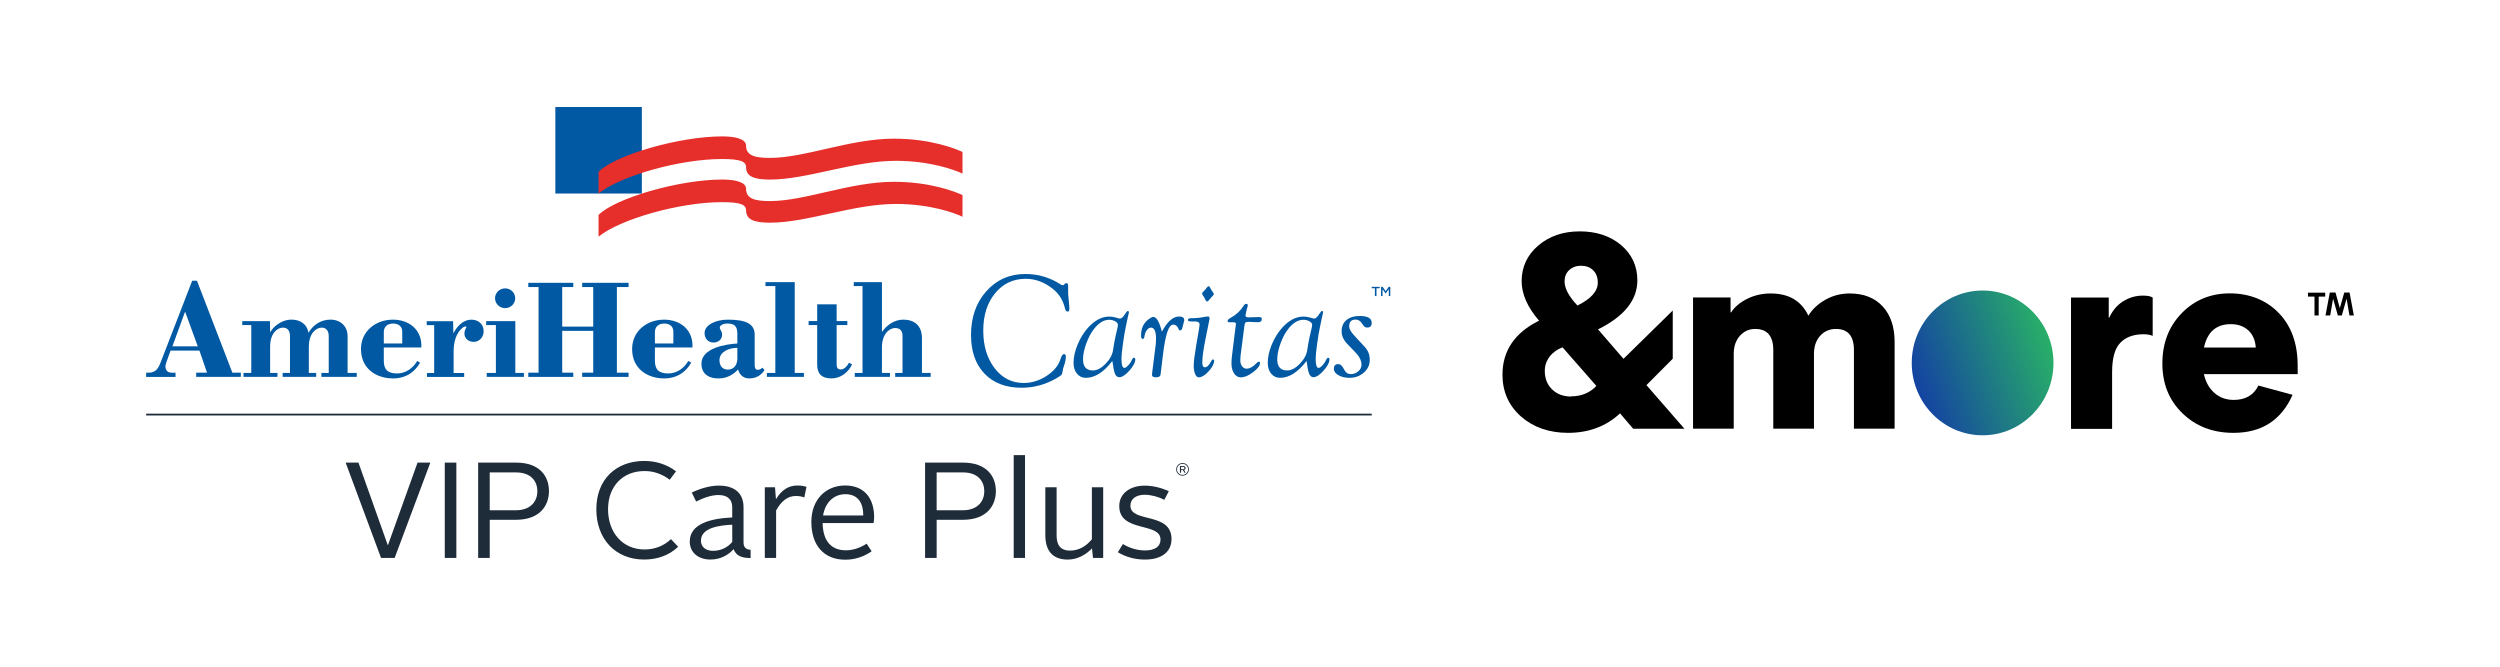 <svg fill="none" height="160" viewBox="0 0 600 160" width="600" xmlns="http://www.w3.org/2000/svg" xmlns:xlink="http://www.w3.org/1999/xlink"><linearGradient id="a" gradientUnits="userSpaceOnUse" x1="458.819" x2="499.951" y1="104.471" y2="90.116"><stop offset="0" stop-color="#13a"/><stop offset="1" stop-color="#2bbe60"/></linearGradient><clipPath id="b"><path d="m0 0h600v160h-600z"/></clipPath><clipPath id="c"><path d="m35.075 25.674h298.597v108.653h-298.597z"/></clipPath><g clip-path="url(#b)"><g clip-path="url(#c)"><path d="m154.043 25.674h-20.763v20.767h20.763z" fill="#0159a3"/><path d="m143.653 41.243c3.952-4.033 19.398-8.511 29.644-8.511 3.363 0 5.764.662 5.764 2.257-.004 2.36 2.159 2.907 5.727 2.907 8.416 0 19.258-4.609 29.73-4.617 8.885-.004 14.953 2.459 16.483 3.195v5.197c-1.85-.917-7.886-3.075-16.018-3.075-10.151 0-21.293 4.502-30.195 4.502-3.971 0-5.715-.822-5.723-2.944-.004-1.357-1.246-1.99-5.768-1.99-10.192 0-24.389 4.054-29.644 8.268z" fill="#e62e2b"/><path d="m143.653 51.596c3.952-4.037 19.398-8.507 29.644-8.507 3.363 0 5.764.662 5.764 2.253-.004 2.364 2.159 2.915 5.727 2.915 8.416 0 19.258-4.617 29.73-4.625 8.885-.004 14.953 2.463 16.483 3.191v5.197c-1.85-.921-7.886-3.084-16.018-3.071-10.151 0-21.293 4.498-30.195 4.498-3.971 0-5.715-.818-5.723-2.944-.004-1.361-1.246-1.986-5.768-1.986-10.192 0-24.389 4.054-29.644 8.268v-5.193z" fill="#e62e2b"/><g fill="#0159a3"><path d="m246.188 65.764c3.002 0 5.798.835 8.384 2.504.197.132.357.193.485.193.09 0 .177-.033.255-.099l.271-.271c.103-.09.226-.136.366-.136.271 0 .407.222.407.662v1.846l.255 2.911c.025.296.037.539.037.72 0 .465-.136.699-.415.699-.305 0-.527-.308-.675-.929-.468-1.891-1.443-3.417-2.931-4.58-2.006-1.579-4.157-2.372-6.447-2.372-3.005 0-5.456 1.155-7.351 3.466-1.895 2.307-2.845 5.295-2.845 8.959s.908 6.677 2.73 9.037c1.817 2.364 4.14 3.544 6.961 3.544 1.928 0 3.761-.567 5.505-1.698 1.739-1.135 2.857-2.483 3.346-4.05.235-.789.527-1.188.868-1.188.3 0 .44.263.411.781-.025.452-.107.925-.251 1.418l-.407 1.262-.156.855c-.037.325-.132.563-.284.707-.148.148-.514.399-1.097.744-2.656 1.542-5.465 2.311-8.429 2.311-3.766 0-6.73-1.127-8.893-3.38-2.163-2.253-3.244-5.341-3.244-9.263 0-4.276 1.23-7.783 3.688-10.538 2.459-2.751 5.604-4.128 9.44-4.128"/><path d="m266.955 86.638c-2.064 2.693-4.181 4.042-6.352 4.042-.867 0-1.574-.333-2.125-.995-.551-.666-.827-1.525-.827-2.578 0-1.402.333-2.894.999-4.477s1.526-2.952 2.586-4.103c1.583-1.698 3.232-2.545 4.955-2.545.608 0 1.274.115 1.998.345.263.086.477.128.641.128.346 0 .773-.411 1.283-1.233.255-.407.456-.604.6-.592s.218.128.218.337c0 .095-.016.193-.053.304-.025.082-.103.415-.235.999l-.407 1.945c-.25 1.118-.493 2.549-.727 4.292-.239 1.743-.358 2.94-.358 3.581 0 1.472.23 2.208.695 2.208.238 0 .542-.193.917-.588.374-.391.662-.81.863-1.262.164-.391.345-.584.535-.584.201 0 .304.123.304.374 0 .756-.469 1.661-1.415 2.713-.941 1.053-1.747 1.579-2.413 1.579-.465 0-.806-.267-1.032-.798s-.44-1.558-.637-3.084m-.769-9.9c-1.258 0-2.455.711-3.589 2.134-.749.937-1.382 2.122-1.904 3.552-.518 1.431-.781 2.705-.781 3.82 0 1.768.789 2.652 2.372 2.652 1.003 0 2.023-.539 3.067-1.616 1.04-1.073 1.637-2.212 1.789-3.413.086-.666.177-1.221.271-1.673l.325-1.599c.193-.888.333-1.488.419-1.797.083-.333.124-.629.124-.888 0-.296-.218-.567-.658-.81s-.921-.366-1.439-.366"/><path d="m278.85 79.612c1.303-2.43 2.68-3.651 4.128-3.651.826 0 1.241.284 1.241.851 0 .14-.033.325-.107.547-.086.259-.131.423-.139.493l-.214.851c-.082.391-.267.588-.547.6-.144.012-.271-.115-.378-.391-.272-.674-.691-1.011-1.258-1.011-.568 0-1.032.604-1.435 1.817-.403 1.213-.761 3.137-1.073 5.777l-.506 4.169-.016.197c-.05.465-.424.695-1.123.695-.629 0-.941-.189-.941-.572 0-.082.004-.189.016-.321l.872-6.969c.049-.391.074-.868.074-1.427 0-1.76-.403-2.64-1.213-2.64-.358 0-.683.197-.979.592-.3.395-.489.88-.571 1.451-.058.452-.202.682-.424.682-.271 0-.407-.288-.407-.855 0-1.213.3-2.208.905-2.989.283-.37.633-.699 1.048-.999.415-.296.744-.444.995-.444.769 0 1.456 1.18 2.06 3.544"/><path d="m287.048 83.143.748-4.407c.058-.321.091-.609.091-.872 0-.473-.354-.711-1.053-.711h-.962c-.526 0-.781-.123-.769-.366.013-.28.267-.419.761-.419 1.089 0 2.142-.099 3.157-.304.391-.07.691-.107.905-.107.247 0 .37.144.37.432l-.017.193-.986 4.913c-.494 2.43-.74 4.284-.74 5.555 0 .711.185 1.077.555 1.102.534.037 1.06-.452 1.583-1.476.131-.271.271-.407.427-.407.193 0 .28.123.267.374-.049.769-.505 1.616-1.369 2.533-.867.921-1.64 1.381-2.314 1.381-.354 0-.646-.263-.872-.789-.226-.526-.337-1.205-.337-2.035 0-.933.185-2.463.551-4.584m3.059-14.464c.107.012.209.119.304.321.189.37.308.584.358.641l.394.588c.107.152.161.276.161.358 0 .107-.091.243-.272.407-.263.263-.579.621-.945 1.085-.144.177-.276.267-.395.267-.144 0-.271-.115-.374-.337-.251-.522-.473-.909-.666-1.155-.107-.156-.161-.28-.161-.374 0-.132.062-.259.181-.391l.502-.518c.062-.058.218-.255.465-.588.18-.214.328-.317.448-.304z"/><path d="m298.655 78.222-.926 7.191c-.037.333-.053.687-.053 1.069 0 .572.14 1.044.428 1.427.283.382.645.572 1.073.572.76 0 1.554-.436 2.376-1.316.218-.234.407-.354.563-.354.194 0 .288.09.288.28 0 .65-.547 1.394-1.653 2.224-1.102.835-2.08 1.25-2.935 1.25-.679 0-1.225-.312-1.641-.942-.419-.629-.625-1.447-.625-2.454 0-.461.042-1.048.124-1.76l.834-6.788c.037-.271.074-.489.107-.658.013-.095.021-.173.021-.23-.013-.263-.218-.391-.609-.391h-.999c-.271 0-.407-.103-.407-.308 0-.243.251-.497.748-.761 1.296-.703 2.328-1.661 3.101-2.886.193-.308.39-.465.6-.465.263 0 .399.115.399.341 0 .119-.042.284-.107.497-.025.082-.087.308-.181.674l-.124.588-.106.465c-.025.107-.033.189-.033.247 0 .288.234.428.711.428h.16l2.438-.07c.403 0 .605.156.605.469 0 .518-.3.777-.905.777l-2.117-.09h-.247c-.333 0-.555.062-.67.177-.111.119-.193.387-.238.802"/><path d="m313.567 86.638c-2.064 2.693-4.186 4.042-6.357 4.042-.863 0-1.574-.333-2.125-.995-.551-.666-.827-1.525-.827-2.578 0-1.402.333-2.894.995-4.477.666-1.583 1.53-2.952 2.586-4.103 1.583-1.698 3.232-2.545 4.959-2.545.604 0 1.27.115 1.998.345.263.086.477.128.641.128.346 0 .773-.411 1.279-1.233.255-.407.452-.604.604-.592.144.012.218.128.218.337 0 .095-.02.193-.053.304-.025.082-.099.415-.23.999l-.407 1.945c-.251 1.118-.494 2.549-.732 4.292-.239 1.743-.354 2.94-.354 3.581 0 1.472.23 2.208.695 2.208.234 0 .543-.193.913-.588.374-.391.662-.81.863-1.262.165-.391.341-.584.535-.584.201 0 .304.123.304.374 0 .756-.473 1.661-1.414 2.713-.946 1.053-1.748 1.579-2.414 1.579-.46 0-.806-.267-1.032-.798s-.436-1.558-.637-3.084m-.761-9.9c-1.258 0-2.454.711-3.589 2.134-.748.937-1.381 2.122-1.904 3.552-.518 1.431-.781 2.705-.781 3.82 0 1.768.794 2.652 2.373 2.652 1.003 0 2.022-.539 3.063-1.616 1.04-1.073 1.636-2.212 1.788-3.413.086-.666.177-1.221.271-1.673l.329-1.599c.194-.888.337-1.488.42-1.797.082-.333.127-.629.127-.888 0-.296-.222-.567-.658-.81-.44-.243-.921-.366-1.439-.366"/><path d="m325.042 80.553 2.516 2.722c.793.868 1.188 1.899 1.188 3.096 0 1.196-.473 2.216-1.422 3.055-.95.835-2.105 1.254-3.47 1.254-1.032 0-1.912-.214-2.64-.637-.732-.423-1.094-.937-1.094-1.542 0-.74.358-1.114 1.078-1.114.419 0 .805.296 1.163.888l.37.658c.329.567.814.855 1.447.855.695 0 1.295-.222 1.809-.666.51-.448.769-.974.769-1.583 0-.966-.473-1.941-1.418-2.927l-1.986-2.064c-.909-.946-1.365-1.961-1.365-3.042 0-1.151.391-2.047 1.168-2.697.777-.645 1.846-.97 3.211-.97 1.899 0 2.845.555 2.845 1.665 0 .74-.37 1.11-1.11 1.11-.37 0-.683-.185-.934-.551l-.386-.551c-.366-.547-.855-.818-1.464-.818-1.007 0-1.513.555-1.513 1.665 0 .567.415 1.299 1.242 2.2"/><path d="m126.788 90.457v-1.016h2.467v-20.549h-2.467v-1.016h10.801v1.016h-2.656v9.497h7.442v-9.497h-2.656v-1.016h11.138v1.016h-2.808v20.549h2.808v1.016h-11.138v-1.016h2.656v-10.036h-7.442v10.036h2.656v1.016z"/><path d="m186.079 68.654h-2.368v-.95h7.027v21.803h2.203v.946h-8.889v-.946h2.027z"/><path d="m223.362 89.508v.946h-8.519v-.946h1.76v-8.934c0-1.085-.514-1.85-1.764-1.85-1.41.004-3.174 1.451-3.174 4.634.004 1.768 0 6.151 0 6.151h1.928v.946h-8.449v-.946h1.863v-20.853h-2.101v-.95h6.759v11.89h.074c.991-1.435 2.796-2.882 5.04-2.886 2.656 0 4.482 1.414 4.49 4.42v8.375h2.093z"/><path d="m35.075 90.453v-1.007c.074 0 .382-.004.563 0 .97 0 2.047-.243 2.808-2.204 3.482-9 7.684-19.866 7.684-19.866h1.143l8.498 22.07h2.027v1.007h-10.714v-1.007h2.603l-1.825-5.308h-6.924s-.502 1.373-1.061 2.96c-.452 1.274.021 2.352 1.324 2.352h.929v1.007h-7.055zm6.303-7.335h6.085l-3.022-8.28h-.037z"/><path d="m92.112 83.39v3.178c-.008 2.249 1.057 3.055 3.215 3.059 2.056.012 3.828-1.299 4.798-2.993l.694.411c-1.036 1.838-3.009 3.774-6.496 3.774-3.894 0-7.688-2.22-7.688-7.055 0-4.276 3.515-7.051 7.688-7.047 3.951 0 7.031 2.529 6.797 6.677h-9.009zm4.424-.946s-.004-2.002 0-2.845c.008-1.147-.769-1.953-2.212-1.945-1.324.008-2.22.732-2.212 2.08.004.979 0 2.705 0 2.705h4.428z"/><path d="m74.133 83.143c0-3.079 1.673-4.51 3.079-4.514.888-.004 1.682.547 1.686 2.047v8.831h-1.76v.946h8.486v-.946h-2.2v-8.831c0-2.253-1.579-3.963-4.12-3.967-2.545 0-4.333 1.538-5.275 3.178-.354-2.212-2.101-3.178-4.042-3.178-2.668 0-4.609 1.982-5.152 3.075l-.049-2.718h-6.644v.946h2.163v11.496h-1.858v.946h8.145v-.946h-1.76v-6.364c0-3.084 1.669-4.519 3.079-4.514.975 0 1.686.596 1.686 2.047v8.831h-1.756v.946h8.046v-.946h-1.764v-6.364z"/><path d="m108.813 79.907h.066c.399-.793 1.764-3.186 4.321-3.186 1.488 0 2.874.979 2.878 2.788.004 1.484-1.114 2.541-2.397 2.541-1.275 0-2.212-.863-2.22-1.978 0-.522.177-1.036.378-1.332.35-.514-.325-.473-.777-.123-1.608 1.254-2.183 3.507-2.191 5.641-.004 1.349 0 5.263 0 5.263h2.532v.946h-8.922v-.946h1.723v-11.491h-1.792v-.946h6.335l.058 2.829z"/><path d="m119.014 78.012h-2.332v-.946h6.994v12.441h2.064v.946h-8.926v-.946h2.2zm2.216-4.058c1.336 0 2.421-1.061 2.421-2.372 0-1.312-1.085-2.372-2.421-2.372-1.337 0-2.422 1.061-2.422 2.372 0 1.312 1.085 2.372 2.422 2.372z"/><path d="m204.499 87.477c-.967 1.928-2.71 3.338-4.996 3.338-2.343 0-3.375-1.163-3.379-3.281v-9.526h-2.056v-.946h2.056v-4.029h4.67v4.029h2.566v.946h-2.566v9.407c-.016.818.263 1.254.983 1.254.995 0 1.71-1.081 1.982-1.624l.744.432z"/><path d="m176.964 80.158c0-1.891-.695-2.504-2.368-2.512-.974 0-1.846.391-1.85.987 0 .543.563.711.559 1.735 0 1.016-.835 1.83-2.047 1.838-1.353.008-2.167-1.003-2.163-2.265.008-1.924 2.586-3.232 5.628-3.228 4.572 0 6.406 1.155 6.398 3.635v7.113c0 .781.136 1.291.744 1.291.555 0 .9-.308 1.11-.514l.514.588c-.469.687-1.472 1.994-3.692 1.994-1.719 0-2.459-1.307-2.652-2.159-.872.929-2.339 2.159-4.679 2.159-2.956 0-4.119-1.591-4.128-3.499-.016-3.758 5.691-4.712 8.618-4.884v-2.278zm0 3.322c-1.969-.004-4.292.913-4.292 2.973 0 1.344.723 2.261 2.019 2.257 1.496 0 2.273-1.25 2.273-2.603z"/><path d="m157.18 83.39v3.178c-.008 2.249 1.057 3.055 3.215 3.059 2.056.012 3.828-1.299 4.798-2.993l.695.411c-1.036 1.838-3.014 3.774-6.496 3.774-3.894 0-7.68-2.22-7.684-7.055 0-4.276 3.515-7.051 7.684-7.047 3.951 0 7.031 2.529 6.796 6.677h-9.008zm4.424-.946s0-2.002 0-2.845c.008-1.147-.765-1.953-2.212-1.945-1.324.008-2.22.732-2.212 2.08.004.979 0 2.705 0 2.705h4.424z"/></g><path d="m82.956 111.027h3.071l7.027 19.772h.066l7.092-19.772h3.071l-8.564 22.876h-3.269z" fill="#1e2b39"/><path d="m109.524 111.027h-2.779v22.876h2.779z" fill="#1e2b39"/><path d="m114.754 111.027h9.086c5.851 0 7.911 3.433 7.911 6.829s-2.093 6.895-7.939 6.895h-6.274v9.152h-2.78v-22.876zm9.021 11.438c3.757 0 5.196-2.319 5.196-4.576s-1.406-4.51-5.131-4.51h-6.307v9.086z" fill="#1e2b39"/><path d="m154.66 110.632c2.808 0 5.456.851 7.581 2.484l-1.505 2.026c-1.763-1.34-3.79-2.092-6.047-2.092-5.23 0-8.758 3.659-8.758 9.181 0 5.521 3.433 9.641 8.758 9.641 2.483 0 4.674-.884 6.339-2.483l1.731 1.829c-2.158 2.06-4.966 3.071-8.169 3.071-6.862 0-11.471-4.9-11.471-12.058s4.703-11.603 11.537-11.603" fill="#1e2b39"/><path d="m175.735 124.196v-2.483c0-1.698-.979-2.907-3.302-2.907-1.763 0-3.692.719-5.361 1.566l-1.044-2.158c1.829-.884 4.251-1.669 6.471-1.669 4.214 0 5.949 2.191 5.949 5.196v8.466c0 1.176.654 1.731 1.699 1.731v1.994c-2.385 0-3.495-.654-4.087-2.126-1.308 1.439-3.17 2.483-5.555 2.483-2.972 0-4.966-1.73-4.966-4.312 0-4.248 4.966-5.555 10.196-5.785m-4.638 8.013c2.06 0 3.725-.983 4.642-2.159v-4.119c-3.4.164-7.516.818-7.516 3.856 0 1.472 1.143 2.418 2.878 2.418" fill="#1e2b39"/><path d="m183.551 116.943h2.45l.23 2.878c1.308-2.224 3.039-3.301 5.164-3.301.851 0 1.571.131 2.159.325l-.522 2.549c-.588-.231-1.242-.358-1.994-.358-1.994 0-3.495 1.176-4.77 3.466v11.405h-2.713v-16.96z" fill="#1e2b39"/><path d="m202.829 116.516c4.774 0 6.961 3.268 6.961 7.581 0 .424-.066 1.077-.132 1.439h-12.223c.066 4.149 1.928 6.537 5.588 6.537 1.829 0 3.593-.686 4.966-1.599l1.209 1.83c-1.731 1.241-3.988 2.027-6.307 2.027-5.164 0-8.169-3.433-8.169-9.087 0-5.328 3.461-8.724 8.103-8.724m-5.287 7.187h9.641c.033-2.808-1.143-5.099-4.28-5.099-2.746 0-4.835 1.929-5.361 5.099z" fill="#1e2b39"/><path d="m222.013 111.027h9.087c5.85 0 7.91 3.433 7.91 6.829s-2.093 6.895-7.939 6.895h-6.274v9.152h-2.78v-22.876zm9.021 11.438c3.758 0 5.197-2.319 5.197-4.576s-1.406-4.51-5.131-4.51h-6.307v9.086z" fill="#1e2b39"/><path d="m246.004 109.23h-2.714v24.673h2.714z" fill="#1e2b39"/><path d="m250.871 116.943h2.714v11.537c0 2.187.785 3.659 3.236 3.659 2.092 0 3.823-1.011 5.229-2.713v-12.483h2.714v16.96h-2.45l-.231-2.286c-1.439 1.472-3.433 2.681-5.817 2.681-3.857 0-5.39-2.356-5.39-5.884v-11.471z" fill="#1e2b39"/><path d="m269.5 130.569c1.374.851 3.269 1.537 5.296 1.537 2.356 0 3.725-.912 3.725-2.615 0-4.247-9.9-1.599-9.9-8.037 0-3.039 2.614-4.901 6.109-4.901 1.895 0 3.955.489 5.785 1.34l-1.077 2.06c-1.374-.72-3.203-1.209-4.708-1.209-2.06 0-3.433.983-3.433 2.615 0 4.214 9.867 1.439 9.867 8.005 0 3.137-2.45 4.934-6.372 4.934-2.516 0-4.741-.687-6.505-1.764l1.209-1.961z" fill="#1e2b39"/><path d="m329.211 99.276h-294.137v.436h294.137z" fill="#1e2b39"/><path d="m329.975 69.181h-.764v-.337h1.907v.337h-.764v1.875h-.379z" fill="#0159a3"/><path d="m331.451 68.844h.383l.728 1.04.727-1.04h.383v2.212h-.366v-1.649l-.749 1.04-.744-1.04v1.649h-.362z" fill="#0159a3"/><path d="m283.808 111.122c.847 0 1.53.682 1.53 1.525s-.687 1.521-1.53 1.521-1.525-.682-1.525-1.521.682-1.525 1.525-1.525zm0 2.849c.736 0 1.336-.596 1.336-1.324s-.6-1.332-1.336-1.332-1.328.596-1.328 1.332.592 1.324 1.328 1.324zm-.621-2.13h.757c.436 0 .596.247.596.506 0 .181-.103.378-.358.456.05.082.321.572.37.65h-.296l-.333-.617h-.473v.617h-.267v-1.608zm.728.785c.271 0 .362-.152.362-.279 0-.144-.091-.292-.358-.292h-.464v.571z" fill="#1f2b39"/></g><path d="m497.043 102.905v-31.494h9.054v4.821h.123c.783-1.688 1.884-3.01 3.328-3.915 1.443-.905 3.01-1.37 4.747-1.37 1.077 0 1.86.147 2.349.465v9.201c-.612-.269-1.346-.392-2.202-.392-2.398 0-4.234.685-5.555 2.031-1.321 1.346-1.982 3.695-1.982 7.048v13.631h-9.838z" fill="#000"/><path d="m542.021 92.529 8.197 2.227c-2.691 6.093-7.414 9.128-14.193 9.128-4.894 0-8.981-1.542-12.211-4.674-3.23-3.108-4.845-7.097-4.845-11.966 0-4.87 1.542-8.883 4.625-12.064 3.083-3.181 6.95-4.772 11.575-4.772s8.687 1.566 11.721 4.698c3.035 3.132 4.552 7.341 4.552 12.652v2.031h-22.513c.44 1.909 1.272 3.426 2.545 4.527 1.248 1.101 2.789 1.664 4.625 1.664 2.814 0 4.796-1.15 5.922-3.45zm-6.632-14.732c-3.475 0-5.628 1.86-6.436 5.604h12.431c-.122-1.786-.734-3.157-1.81-4.136-1.077-.979-2.472-1.468-4.16-1.468z" fill="#000"/><path d="m475.826 104.471c9.393 0 17.007-7.779 17.007-17.374s-7.614-17.374-17.007-17.374-17.007 7.779-17.007 17.374 7.614 17.374 17.007 17.374z" fill="url(#a)"/><g fill="#000"><path d="m389.64 86.118-6.118-7.072c6.265-3.083 9.446-7.023 9.446-11.771 0-3.401-1.322-6.265-3.891-8.443-2.57-2.178-5.922-3.304-9.935-3.304-4.014 0-7.317 1.15-9.96 3.401-2.643 2.251-3.989 5.139-3.989 8.54 0 3.083 1.395 6.289 4.185 9.495-5.824 2.863-8.785 7.219-8.785 12.945 0 4.062 1.492 7.439 4.453 10.058 2.961 2.594 6.754 3.916 11.282 3.916 4.967 0 9.152-1.566 12.48-4.674l3.157 3.695h12.308l-9.127-10.474 6.313-6.338v-11.575l-11.795 11.575zm-12.529 9.054c-1.885 0-3.426-.563-4.601-1.713-1.175-1.126-1.762-2.618-1.762-4.478 0-1.224.392-2.374 1.175-3.401.758-1.003 1.811-1.738 3.083-2.227l8.125 9.274c-1.542 1.64-3.622 2.496-6.045 2.496zm1.492-21.828-.709-.783c-1.591-1.86-2.398-3.548-2.398-5.041 0-1.101.367-2.007 1.101-2.692s1.688-1.052 2.814-1.052c1.223 0 2.227.367 2.961 1.101.734.734 1.101 1.738 1.101 2.961 0 2.056-1.639 3.891-4.87 5.481z"/><path d="m451.869 73.564c-1.908-2.08-4.551-3.132-7.953-3.132-2.08 0-4.013.489-5.799 1.493-1.787 1.003-3.157 2.276-4.111 3.842-1.689-3.573-4.699-5.335-9.055-5.335-2.031 0-3.939.44-5.652 1.297-1.738.881-3.01 1.958-3.842 3.255h-.123v-3.597h-9.005v31.494h9.764v-17.937c0-1.786.489-3.23 1.468-4.331s2.203-1.664 3.671-1.664c2.912 0 4.356 1.688 4.356 5.09v18.842h9.764v-17.937c0-1.786.489-3.23 1.468-4.331s2.251-1.664 3.817-1.664c2.863 0 4.307 1.688 4.307 5.09v18.842h9.764v-20.8c0-3.597-.954-6.46-2.863-8.54z"/><path d="m553.914 70.236h4.136v.954h-1.567v4.527h-1.003v-4.527h-1.566z"/><path d="m558.122 75.718 1.028-5.506h1.371l1.027 3.695h.025l1.052-3.695h1.273l1.027 5.506h-1.052l-.685-3.989h-.025l-1.125 3.989h-.955l-1.125-3.989h-.025l-.685 3.989h-1.101z"/></g></g></svg>